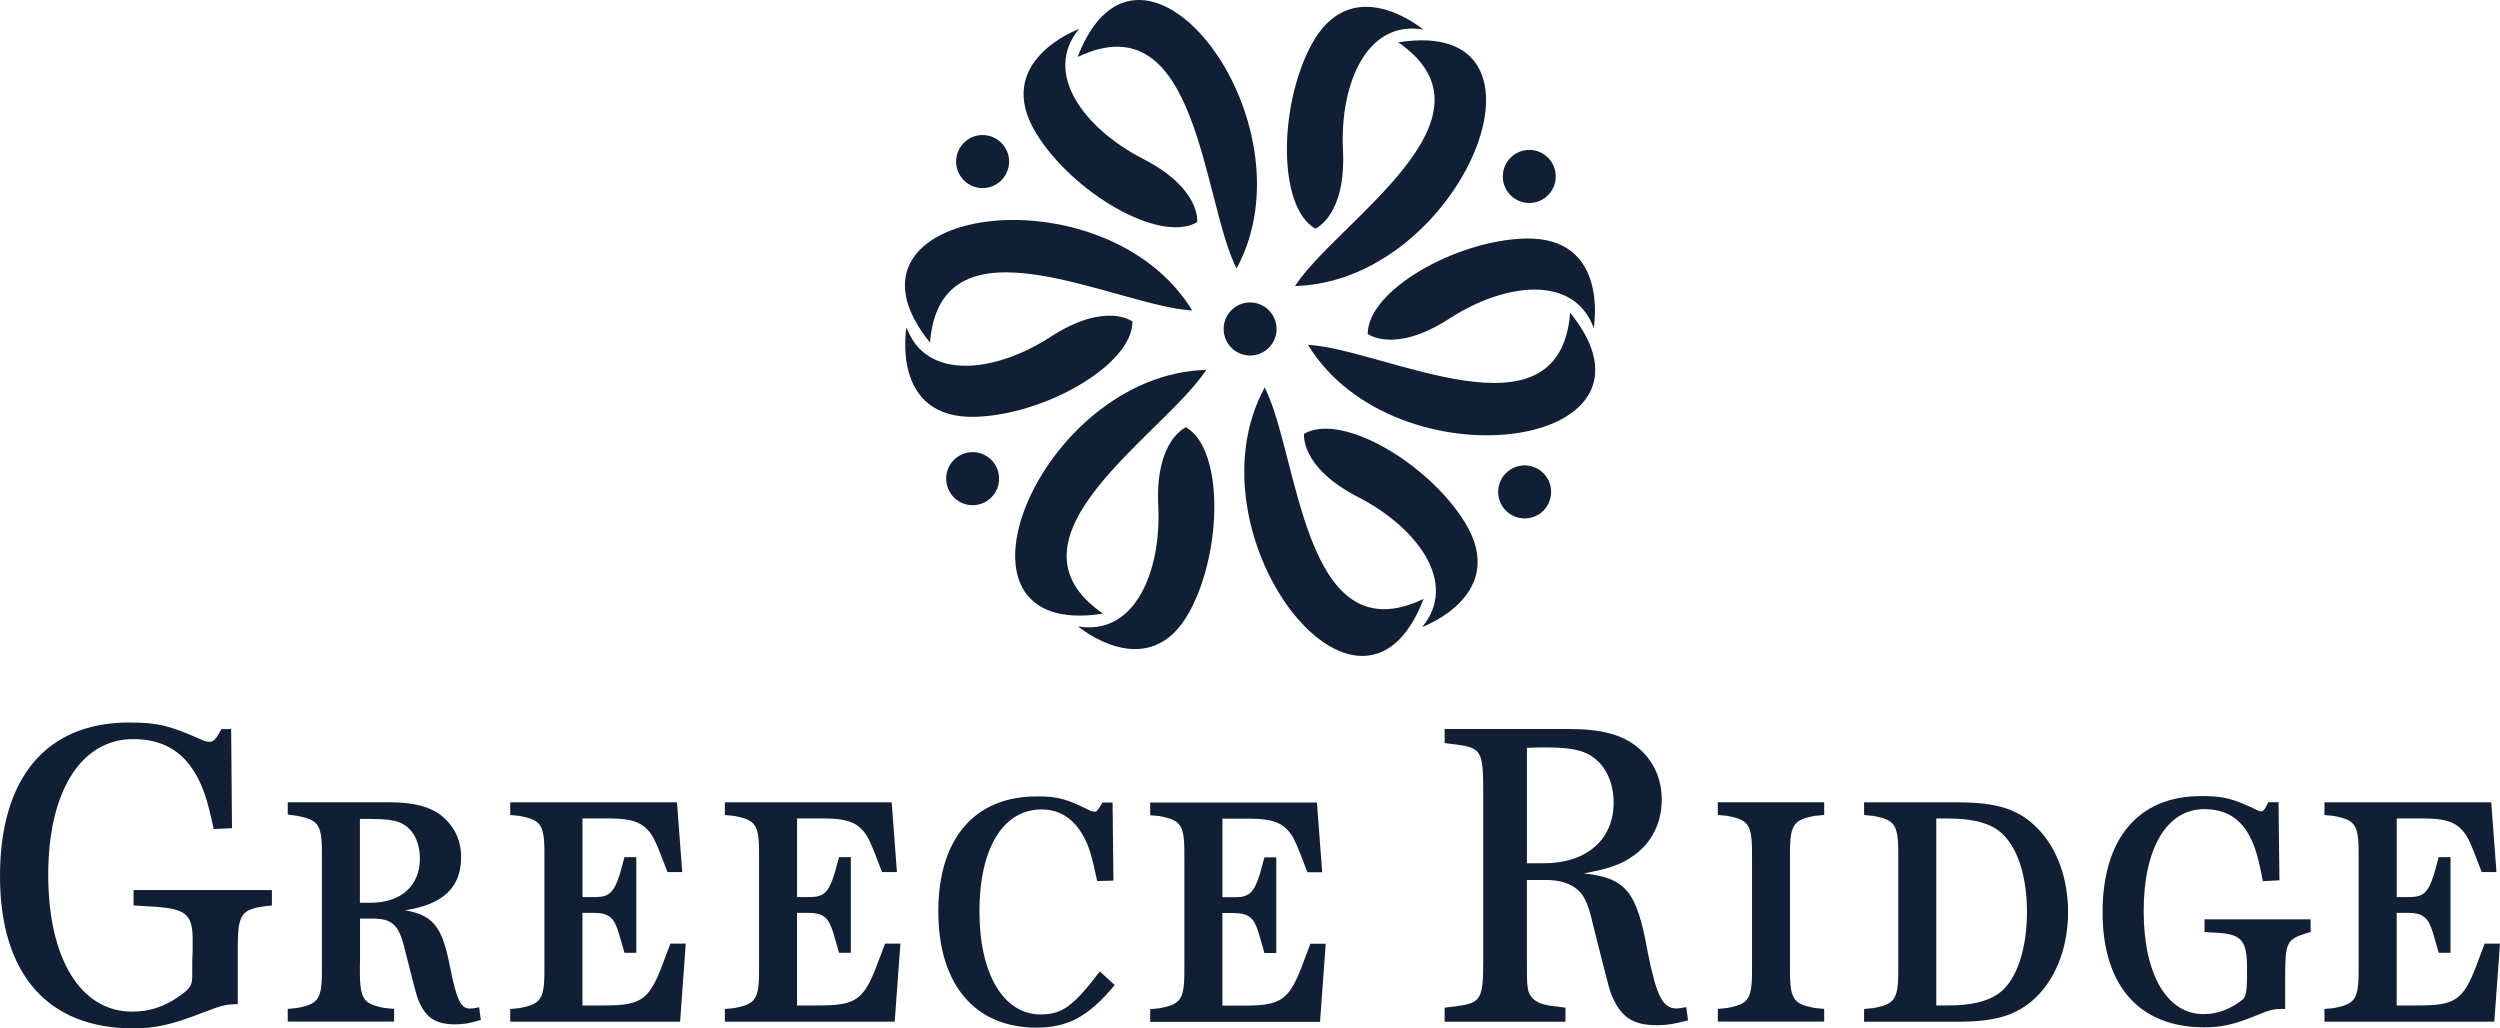 <svg width="141" height="58" viewBox="0 0 141 58" fill="none" xmlns="http://www.w3.org/2000/svg">
<path d="M13.089 46.709L12.053 46.758C11.708 45.125 11.436 44.307 10.993 43.591C10.229 42.304 9.092 41.686 7.512 41.686C4.572 41.686 2.72 44.632 2.72 49.334C2.72 54.036 4.523 57.056 7.46 57.056C8.423 57.056 9.263 56.783 10.104 56.189C10.77 55.721 10.843 55.571 10.843 54.952V54.26C10.867 53.865 10.867 53.344 10.867 53.022C10.867 51.585 10.498 51.264 8.743 51.141L7.533 51.068V50.201H15.335V51.068C13.581 51.239 13.41 51.487 13.41 53.519V56.637C12.744 56.637 12.545 56.686 11.383 57.133C9.657 57.801 8.768 58 7.505 58C2.689 58 0 54.931 0 49.411C0 43.891 2.591 40.749 7.286 40.749C8.89 40.749 9.58 40.923 11.408 41.738C11.53 41.811 11.68 41.836 11.802 41.836C12.05 41.836 12.172 41.714 12.493 41.119H13.037L13.085 46.712L13.089 46.709Z" fill="#111F35"/>
<path d="M20.298 54.354C20.273 56.357 20.42 56.605 21.707 56.853L22.227 56.902V57.619H16.228V56.902L16.747 56.853C18.031 56.605 18.181 56.357 18.156 54.354V48.513C18.181 46.51 18.034 46.261 16.747 46.013L16.228 45.94V45.248H21.982C23.339 45.248 24.253 45.496 24.919 46.017C25.634 46.611 26.007 47.401 26.007 48.341C26.007 50.047 24.996 51.016 22.847 51.337C24.451 51.634 24.947 52.253 25.39 54.581C25.759 56.389 25.983 56.881 26.502 56.881C26.677 56.881 26.823 56.857 27.022 56.808L27.12 57.525C26.453 57.724 26.133 57.773 25.662 57.773C24.549 57.773 23.96 57.378 23.562 56.312C23.497 56.162 23.251 55.23 22.823 53.515C22.502 52.155 22.108 51.809 21.02 51.809H20.305V54.358L20.298 54.354ZM20.915 50.914C22.617 50.914 23.681 49.949 23.681 48.439C23.681 47.499 23.311 46.758 22.645 46.436C22.3 46.261 21.756 46.188 20.891 46.188H20.298V50.914H20.915Z" fill="#111F35"/>
<path d="M38.486 49.184H37.645C36.979 47.425 36.853 47.153 36.508 46.782C36.09 46.338 35.497 46.163 34.409 46.163H32.853V50.593H33.593C34.356 50.593 34.628 50.32 34.949 49.331L35.221 48.341H35.887V53.739H35.221L34.9 52.624C34.628 51.732 34.332 51.484 33.443 51.484H32.85V56.707H34.109C36.132 56.707 36.602 56.385 37.317 54.529L37.812 53.218H38.677L38.357 57.623H28.776V56.906L29.296 56.857C30.579 56.609 30.729 56.361 30.705 54.333V48.516C30.729 46.513 30.583 46.265 29.296 46.017L28.776 45.968V45.251H38.182L38.479 49.187L38.486 49.184Z" fill="#111F35"/>
<path d="M50.588 49.184H49.747C49.081 47.425 48.955 47.153 48.61 46.782C48.192 46.338 47.599 46.163 46.511 46.163H44.955V50.593H45.694C46.462 50.593 46.73 50.32 47.051 49.331L47.323 48.341H47.989V53.739H47.323L47.002 52.624C46.73 51.732 46.434 51.484 45.544 51.484H44.952V56.707H46.211C48.237 56.707 48.704 56.385 49.423 54.529L49.918 53.218H50.783L50.462 57.623H40.882V56.906L41.401 56.857C42.685 56.609 42.835 56.361 42.81 54.333V48.516C42.835 46.513 42.688 46.265 41.401 46.017L40.882 45.968V45.251H50.291L50.588 49.187V49.184Z" fill="#111F35"/>
<path d="M62.794 49.666L61.88 49.691C61.584 48.278 61.413 47.684 61.064 47.09C60.52 46.15 59.757 45.653 58.745 45.653C56.572 45.653 55.24 47.855 55.24 51.397C55.24 54.938 56.597 57.214 58.696 57.214C59.906 57.214 60.548 56.742 62.03 54.787L62.871 55.556C61.389 57.339 60.227 57.958 58.452 57.958C54.971 57.958 52.921 55.508 52.921 51.4C52.921 47.293 54.971 44.916 58.477 44.916C59.638 44.916 60.13 45.041 61.514 45.734C61.612 45.758 61.689 45.782 61.737 45.782C61.859 45.782 61.912 45.709 62.18 45.262H62.749L62.798 49.666H62.794Z" fill="#111F35"/>
<path d="M74.579 49.194H73.738C73.072 47.436 72.947 47.163 72.601 46.793C72.183 46.349 71.59 46.174 70.502 46.174H68.946V50.603H69.686C70.453 50.603 70.722 50.33 71.042 49.341L71.314 48.352H71.981V53.749H71.314L70.993 52.634C70.722 51.743 70.425 51.495 69.536 51.495H68.943V56.717H70.202C72.225 56.717 72.695 56.395 73.41 54.539L73.906 53.228H74.771L74.45 57.633H64.869V56.916L65.389 56.867C66.672 56.619 66.822 56.371 66.798 54.343V48.527C66.822 46.524 66.676 46.275 65.389 46.027L64.869 45.978V45.262H74.275L74.572 49.198L74.579 49.194Z" fill="#111F35"/>
<path d="M95.204 57.549C94.437 57.748 94.043 57.822 93.45 57.822C92.041 57.822 91.351 57.325 90.834 55.965C90.751 55.735 90.422 54.465 89.847 52.155C89.551 50.82 89.279 50.348 88.735 50.002C88.341 49.754 87.797 49.631 87.204 49.631H86.116V54.284C86.116 55.668 86.14 55.917 86.363 56.214C86.562 56.486 86.932 56.658 87.525 56.735L88.292 56.832V57.626H81.477V56.832L82.245 56.735C83.504 56.56 83.653 56.315 83.653 54.284V44.458C83.653 42.427 83.504 42.182 82.245 42.007L81.477 41.909V41.116H88.515C90.318 41.116 91.48 41.437 92.341 42.13C93.255 42.871 93.722 43.912 93.722 45.101C93.722 46.412 93.154 47.551 92.118 48.268C91.427 48.764 90.709 49.009 89.328 49.257C91.724 49.53 92.317 50.271 92.934 53.711C93.429 56.186 93.775 56.878 94.563 56.878C94.628 56.878 94.809 56.853 95.107 56.804L95.204 57.546V57.549ZM87.082 48.687C89.478 48.687 91.009 47.352 91.009 45.272C91.009 43.986 90.44 42.947 89.502 42.5C89.007 42.252 88.268 42.154 87.082 42.154C86.834 42.154 86.81 42.154 86.119 42.178V48.687H87.082Z" fill="#111F35"/>
<path d="M102.884 45.248V45.964L102.364 46.013C101.081 46.261 100.931 46.51 100.955 48.513V54.354C100.931 56.357 101.077 56.605 102.364 56.853L102.884 56.902V57.619H96.885V56.902L97.405 56.853C98.689 56.605 98.838 56.357 98.814 54.354V48.513C98.838 46.51 98.692 46.261 97.405 46.013L96.885 45.964V45.248H102.884Z" fill="#111F35"/>
<path d="M105.134 56.906L105.653 56.857C106.937 56.609 107.087 56.361 107.062 54.358V48.516C107.087 46.513 106.94 46.265 105.653 46.017L105.134 45.968V45.251H110.393C112.663 45.251 113.873 45.646 114.937 46.737C116.025 47.852 116.639 49.558 116.639 51.439C116.639 53.543 115.872 55.399 114.564 56.486C113.577 57.304 112.44 57.626 110.393 57.626H105.134V56.906ZM109.824 56.707C111.205 56.707 112.147 56.483 112.813 55.965C113.751 55.224 114.32 53.515 114.32 51.435C114.32 49.159 113.654 47.401 112.517 46.709C111.9 46.338 111.035 46.163 109.824 46.163H109.207V56.707H109.824Z" fill="#111F35"/>
<path d="M130.318 51.855V52.571L130.119 52.62C128.957 52.991 128.884 53.141 128.884 55.12V56.902H128.713C128.267 56.902 128.023 56.951 127.255 57.273C125.972 57.794 125.281 57.941 124.315 57.941C120.66 57.941 118.585 55.588 118.585 51.456C118.585 47.324 120.584 44.898 124.141 44.898C125.4 44.898 125.92 45.024 127.301 45.692C127.398 45.741 127.475 45.765 127.524 45.765C127.622 45.765 127.723 45.667 127.82 45.468C127.845 45.395 127.894 45.321 127.942 45.244H128.511L128.56 49.649L127.622 49.698C127.374 48.338 127.175 47.695 126.83 47.072C126.286 46.108 125.473 45.636 124.312 45.636C122.212 45.636 120.904 47.838 120.904 51.379C120.904 54.92 122.188 57.196 124.287 57.196C125.079 57.196 125.843 56.899 126.509 56.353C126.658 56.221 126.732 55.825 126.732 55.165V54.571C126.732 53.085 126.436 52.715 125.177 52.617L124.336 52.568V51.851H130.311L130.318 51.855Z" fill="#111F35"/>
<path d="M140.808 49.184H139.968C139.302 47.425 139.176 47.153 138.831 46.782C138.412 46.338 137.819 46.163 136.731 46.163H135.176V50.593H135.915C136.682 50.593 136.951 50.32 137.272 49.331L137.544 48.341H138.21V53.739H137.544L137.223 52.624C136.951 51.732 136.654 51.484 135.765 51.484H135.172V56.707H136.431C138.458 56.707 138.925 56.385 139.64 54.529L140.135 53.218H141L140.679 57.623H131.099V56.906L131.618 56.857C132.902 56.609 133.052 56.361 133.027 54.333V48.516C133.052 46.513 132.902 46.265 131.618 46.017L131.099 45.968V45.251H140.505L140.801 49.187L140.808 49.184Z" fill="#111F35"/>
<path d="M71.998 18.555C71.998 19.383 71.328 20.051 70.505 20.051C69.682 20.051 69.013 19.383 69.013 18.555C69.013 17.726 69.682 17.058 70.505 17.058C71.328 17.058 71.998 17.726 71.998 18.555Z" fill="#111F35"/>
<path d="M87.744 9.952C87.744 10.78 87.078 11.448 86.252 11.448C85.425 11.448 84.759 10.78 84.759 9.952C84.759 9.123 85.429 8.455 86.252 8.455C87.075 8.455 87.744 9.123 87.744 9.952Z" fill="#111F35"/>
<path d="M54.672 7.816C55.386 7.403 56.297 7.648 56.712 8.365C57.127 9.081 56.879 9.994 56.164 10.409C55.449 10.822 54.539 10.577 54.124 9.861C53.712 9.144 53.957 8.232 54.668 7.819" fill="#111F35"/>
<path d="M53.364 26.997C53.364 26.168 54.03 25.5 54.856 25.5C55.683 25.5 56.349 26.172 56.349 26.997C56.349 27.822 55.679 28.493 54.856 28.493C54.033 28.493 53.364 27.825 53.364 26.997Z" fill="#111F35"/>
<path d="M86.737 29.038C86.022 29.451 85.111 29.206 84.696 28.493C84.285 27.776 84.529 26.86 85.244 26.448C85.959 26.035 86.869 26.28 87.284 26.997C87.696 27.713 87.451 28.626 86.737 29.042" fill="#111F35"/>
<path d="M88.557 17.635C94.793 25.343 78.698 27.517 73.77 19.449C78.077 19.687 87.964 25.172 88.557 17.635Z" fill="#111F35"/>
<path d="M77.139 18.831C77.139 18.831 78.635 19.984 81.749 17.967C84.86 15.95 88.766 15.45 89.886 18.499C89.886 18.499 90.806 13.314 85.994 13.454C82.105 13.566 77.139 16.37 77.139 18.831Z" fill="#111F35"/>
<path d="M78.862 2.387C88.641 0.828 82.471 15.887 73.037 16.132C75.395 12.51 85.076 6.673 78.862 2.387Z" fill="#111F35"/>
<path d="M74.185 12.895C74.185 12.895 75.928 12.171 75.744 8.462C75.559 4.753 77.076 1.111 80.27 1.667C80.27 1.667 76.253 -1.724 73.965 2.523C72.117 5.952 72.054 11.668 74.181 12.895" fill="#111F35"/>
<path d="M60.778 3.215C64.318 -6.052 74.247 6.833 69.742 15.143C67.792 11.287 67.59 -0.039 60.778 3.215Z" fill="#111F35"/>
<path d="M67.52 12.528C67.52 12.528 67.767 10.651 64.468 8.959C61.169 7.267 58.783 4.128 60.862 1.632C60.862 1.632 55.924 3.425 58.449 7.533C60.489 10.853 65.392 13.762 67.52 12.531" fill="#111F35"/>
<path d="M52.453 19.323C46.214 11.616 62.313 9.438 67.241 17.509C62.934 17.272 53.05 11.787 52.453 19.323Z" fill="#111F35"/>
<path d="M63.868 18.131C63.868 18.131 62.372 16.978 59.258 18.995C56.147 21.012 52.241 21.512 51.125 18.464C51.125 18.464 50.204 23.648 55.017 23.508C58.906 23.396 63.872 20.596 63.872 18.131" fill="#111F35"/>
<path d="M62.208 34.607C52.429 36.166 58.599 21.106 68.032 20.862C65.675 24.483 55.993 30.321 62.208 34.607Z" fill="#111F35"/>
<path d="M66.885 24.099C66.885 24.099 65.141 24.822 65.326 28.531C65.511 32.24 63.994 35.883 60.799 35.327C60.799 35.327 64.817 38.718 67.105 34.47C68.953 31.041 69.016 25.329 66.889 24.099" fill="#111F35"/>
<path d="M80.291 33.778C76.751 43.049 66.822 30.16 71.328 21.851C73.278 25.707 73.48 37.033 80.291 33.778Z" fill="#111F35"/>
<path d="M73.55 24.466C73.55 24.466 73.302 26.343 76.602 28.038C79.901 29.73 82.286 32.869 80.208 35.365C80.208 35.365 85.146 33.572 82.621 29.465C80.581 26.144 75.677 23.235 73.55 24.466Z" fill="#111F35"/>
</svg>
